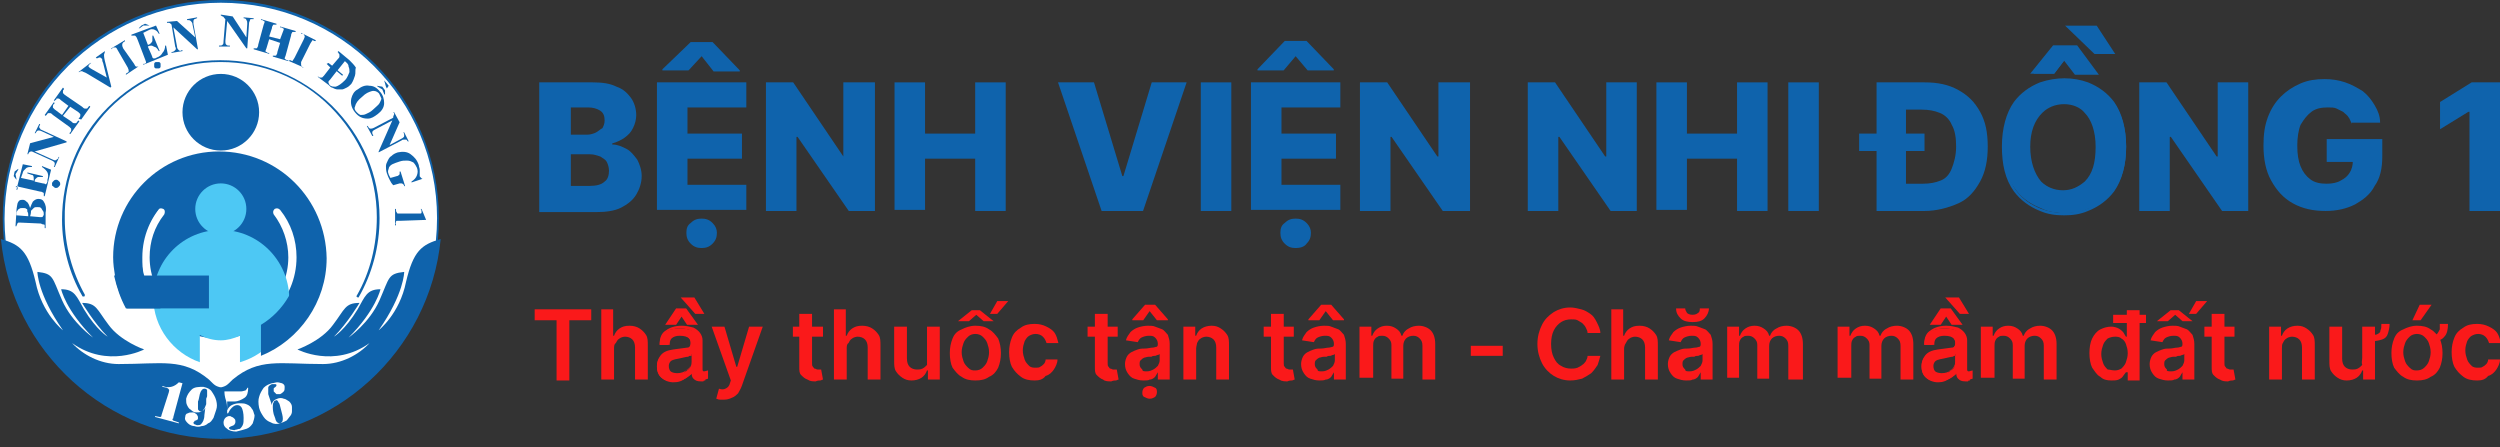 <svg width="274" height="49" viewBox="0 0 274 49" fill="none" xmlns="http://www.w3.org/2000/svg">
<rect x="0" y="0" width="274" height="49" fill="#333333" stroke="none"/>
<g clip-path="url(#clip0)">
<path d="M24.2 47.7C37.345 47.7 48 37.044 48 23.9C48 10.756 37.345 0.1 24.2 0.1C11.056 0.1 0.4 10.756 0.4 23.9C0.4 37.044 11.056 47.7 24.2 47.7Z" fill="white"/>
<path d="M22.9 41.6C20 39.2 17.8 39.9 13 39.9C11 39.9 9.1 38.9 7.9 37.6C11.8 40.4 15.8 38.3 15.8 38.3C15.8 38.3 13.2 37.4 11.9 35.6C10.6 33.9 10.6 33.2 9 33.2C9 33.2 10.3 35.4 11.8 36.9C11.8 36.9 10.6 36.2 9.2 33.9C8.4 32.5 8.2 31.7 6.7 31.7C6.7 31.7 7.2 34 10.2 37C10.2 37 7.9 35.4 6.8 32.9C5.7 30.4 5.9 30 4.1 29.8C4.1 29.8 4.1 32.2 6.9 36.2C6.9 36.2 4.6 34.4 3.9 30.9C3.1 27.5 2.2 26.8 0.1 26.2C1.3 38.5 11.7 48.1 24.3 48.1V42.5C23.6 42.3 23.6 42.3 22.9 41.6Z" fill="#0F63AC"/>
<path d="M25.5 41.6C28.4 39.2 30.6 39.9 35.4 39.9C37.4 39.9 39.3 38.9 40.5 37.6C36.6 40.4 32.6 38.3 32.6 38.3C32.6 38.3 35.2 37.4 36.5 35.6C37.8 33.9 37.8 33.2 39.4 33.2C39.4 33.2 38.1 35.4 36.6 36.9C36.6 36.9 37.8 36.2 39.2 33.9C40 32.5 40.2 31.7 41.7 31.7C41.7 31.7 41.2 34 38.2 37C38.2 37 40.5 35.4 41.6 32.9C42.7 30.4 42.5 30 44.3 29.8C44.3 29.8 44.3 32.2 41.5 36.2C41.5 36.2 43.8 34.4 44.5 30.9C45.3 27.5 46.2 26.8 48.3 26.2C47.1 38.5 36.7 48.1 24.1 48.1V42.5C24.8 42.3 24.8 42.3 25.5 41.6Z" fill="#0F63AC"/>
<path d="M24.199 47.9C10.999 47.9 0.299 37.1 0.299 23.9C0.299 10.7 10.999 0 24.199 0C37.399 0 48.099 10.7 48.099 23.9C48.199 37.1 37.399 47.9 24.199 47.9ZM24.199 0.3C11.199 0.3 0.499 10.9 0.499 24C0.499 37 11.099 47.7 24.199 47.7C37.299 47.7 47.899 37 47.899 23.9C47.899 10.9 37.299 0.3 24.199 0.3Z" fill="#0F63AC"/>
<path d="M39.199 32.6C39.099 32.5 38.999 32.5 39.099 32.4C40.599 29.8 41.299 26.8 41.299 23.8C41.299 19.2 39.399 14.9 36.199 11.7C32.999 8.5 28.699 6.8 24.199 6.8H24.099C19.499 6.8 15.199 8.7 11.999 11.9C8.799 15.2 6.999 19.5 7.099 24C7.099 26.9 7.899 29.8 9.299 32.3C9.299 32.4 9.299 32.5 9.199 32.5C9.099 32.5 8.999 32.5 8.999 32.4C7.599 30 6.799 27 6.799 24.1C6.799 19.5 8.499 15.1 11.799 11.8C15.099 8.5 19.399 6.6 24.099 6.6H24.199C28.799 6.6 33.099 8.4 36.399 11.6C39.699 14.9 41.599 19.2 41.599 23.9C41.599 27 40.799 30 39.299 32.6C39.299 32.6 39.299 32.6 39.199 32.6Z" fill="#0F63AC"/>
<path d="M18.5 43C18.5 42.9 18.6 42.7 18.5 42.7C18.5 42.6 18.4 42.6 18.3 42.5L17.8 42.4V42.3L18.1 42.4C18.6 42.5 19.1 42.4 19.6 41.9L20 42L19 45.7C19 45.8 19 45.9 18.9 45.9V46L19 46.1L19.6 46.3V46.4L17 45.7V45.6L17.5 45.7C17.6 45.7 17.7 45.7 17.7 45.5L18.5 43Z" fill="white"/>
<path d="M22.5 44.7C22.4 44.9 22.3 45 22.1 45.1C21.9 45.2 21.7 45.2 21.5 45.2C21.3 45.2 21.1 45.1 20.9 44.9C20.7 44.8 20.6 44.6 20.5 44.4C20.4 44.2 20.4 44 20.4 43.7C20.5 43.3 20.7 43 21 42.7C21.3 42.4 21.8 42.4 22.3 42.4C22.7 42.5 23 42.6 23.2 42.9C23.4 43.2 23.6 43.5 23.7 43.9C23.8 44.3 23.8 44.6 23.7 44.9C23.6 45.2 23.5 45.5 23.4 45.8C23.2 46.1 23.1 46.3 22.8 46.4C22.6 46.6 22.3 46.7 22.1 46.7C21.8 46.8 21.6 46.8 21.3 46.7C21.1 46.7 20.8 46.6 20.6 46.4C20.4 46.2 20.2 46 20.3 45.7C20.3 45.5 20.4 45.3 20.6 45.3C20.7 45.2 20.9 45.2 21.1 45.2C21.2 45.2 21.3 45.2 21.4 45.3C21.5 45.4 21.6 45.4 21.6 45.5C21.7 45.6 21.7 45.7 21.7 45.8C21.7 45.9 21.7 46 21.6 46C21.6 46 21.5 46.1 21.4 46.1C21.3 46.1 21.3 46.2 21.3 46.2L21.2 46.3C21.2 46.4 21.2 46.4 21.3 46.5C21.4 46.5 21.5 46.6 21.6 46.6C21.8 46.6 22 46.6 22.1 46.4C22.2 46.3 22.4 46 22.4 45.5L22.5 44.7ZM22.7 43.4C22.7 43.1 22.7 42.9 22.7 42.8C22.7 42.7 22.6 42.6 22.4 42.6C22.2 42.6 22 42.8 21.9 43.2C21.8 43.6 21.8 43.8 21.7 44C21.7 44 21.7 44.1 21.7 44.2C21.7 44.3 21.7 44.4 21.7 44.5C21.7 44.6 21.7 44.7 21.7 44.8C21.7 44.9 21.7 44.9 21.8 45C21.8 45 21.9 45.1 22 45.1C22.1 45.1 22.2 45.1 22.3 44.9C22.4 44.8 22.5 44.6 22.6 44.3V44.2V44.1V44V43.9C22.6 43.9 22.6 43.8 22.6 43.7C22.7 43.5 22.7 43.4 22.7 43.4Z" fill="white"/>
<path d="M24.6 42.9C24.6 42.9 24.7 42.9 24.9 42.9C25.1 42.9 25.3 42.9 25.5 42.9C25.7 42.9 26 42.9 26.2 42.9C26.3 42.9 26.3 42.9 26.4 42.9C26.6 42.9 26.8 42.8 26.9 42.8C27 42.7 27.1 42.6 27.1 42.5H27.2C27.2 43 27.1 43.4 26.8 43.6C26.5 43.8 26.1 44 25.7 44C25.4 44 25.2 44 24.9 44C24.9 44.1 24.9 44.3 24.9 44.5C24.9 44.7 24.9 44.9 24.9 45C25 44.7 25.2 44.5 25.4 44.4C25.6 44.3 25.9 44.2 26.2 44.2C26.5 44.2 26.8 44.2 27 44.3C27.3 44.4 27.5 44.6 27.6 44.8C27.8 45 27.8 45.3 27.9 45.5C27.9 45.8 27.8 46.1 27.7 46.4C27.5 46.7 27.3 46.9 27 47C26.7 47.1 26.3 47.2 25.9 47.3C25.5 47.3 25.1 47.2 24.9 47C24.6 46.8 24.5 46.6 24.5 46.3C24.5 46.1 24.6 45.9 24.7 45.8C24.8 45.7 25 45.6 25.1 45.6C25.2 45.6 25.3 45.6 25.4 45.7C25.5 45.7 25.6 45.8 25.7 45.9C25.8 46 25.8 46.1 25.8 46.2C25.8 46.3 25.8 46.4 25.7 46.5C25.7 46.6 25.6 46.6 25.4 46.7C25.4 46.7 25.3 46.7 25.2 46.8C25.1 46.8 25.1 46.9 25.1 46.9C25.1 47 25.2 47.1 25.4 47.1C25.5 47.1 25.7 47.2 25.8 47.1C26 47.1 26.1 47 26.3 47C26.4 46.9 26.5 46.8 26.6 46.6C26.7 46.4 26.7 46.1 26.7 45.8C26.7 45.3 26.6 44.9 26.5 44.7C26.4 44.5 26.2 44.4 26 44.4C25.8 44.4 25.6 44.5 25.4 44.7C25.2 44.9 25.1 45.1 25 45.3H24.9C24.9 44.8 24.9 44.4 24.8 44C24.6 43.4 24.6 43.1 24.6 42.9Z" fill="white"/>
<path d="M29.799 44.4C29.799 44 30.099 43.8 30.399 43.7C30.599 43.6 30.899 43.6 31.099 43.7C31.299 43.7 31.499 43.9 31.699 44C31.899 44.2 31.999 44.4 31.999 44.6C31.999 44.8 31.999 44.9 31.999 45.1C31.999 45.3 31.899 45.5 31.799 45.6C31.699 45.7 31.599 45.9 31.399 46.1C31.199 46.2 30.999 46.3 30.699 46.4C30.399 46.5 29.999 46.5 29.699 46.3C29.399 46.2 29.099 46 28.899 45.7C28.699 45.4 28.499 45.1 28.399 44.7C28.299 44.2 28.299 43.8 28.399 43.5C28.499 43.1 28.699 42.8 28.899 42.5C29.199 42.2 29.499 42.1 29.799 42C29.999 42 30.199 41.9 30.399 41.9C30.599 41.9 30.799 42 30.899 42C31.099 42.1 31.199 42.2 31.199 42.4C31.199 42.6 31.199 42.8 31.099 42.9C30.999 43 30.899 43.1 30.699 43.2C30.499 43.2 30.399 43.2 30.299 43.2C30.199 43.1 30.099 43 29.999 42.9C29.999 42.8 29.999 42.7 29.999 42.6C29.999 42.5 30.099 42.5 30.199 42.4C30.299 42.3 30.299 42.3 30.299 42.2C30.299 42.1 30.199 42.1 30.099 42.1C29.999 42.1 29.899 42.1 29.799 42.1C29.599 42.2 29.399 42.3 29.399 42.5C29.399 42.7 29.399 43 29.399 43.2L29.799 44.4ZM30.599 44.2C30.499 44.1 30.499 44 30.399 43.9C30.399 43.9 30.299 43.8 30.199 43.9C30.099 43.9 29.999 44 29.999 44.1C29.899 44.2 29.899 44.4 29.899 44.6C29.899 44.7 29.899 45 29.999 45.4C30.099 45.7 30.199 45.9 30.199 46C30.299 46.3 30.499 46.4 30.699 46.4C30.899 46.3 30.999 46.2 30.999 45.9C30.999 45.6 30.899 45.3 30.799 44.9C30.699 44.6 30.699 44.4 30.599 44.2Z" fill="white"/>
<path d="M3.299 22.8C3.399 22.5 3.499 22.3 3.599 22.1C3.799 21.9 3.999 21.8 4.199 21.8C4.499 21.8 4.699 21.9 4.799 22.1C4.999 22.4 5.099 22.8 4.999 23.3V25H4.899C4.899 24.8 4.899 24.7 4.899 24.7C4.899 24.6 4.799 24.6 4.799 24.6C4.799 24.6 4.599 24.6 4.499 24.5L2.299 24.4C2.099 24.4 1.999 24.4 1.999 24.4L1.899 24.5C1.899 24.6 1.799 24.7 1.799 24.8H1.699L1.799 23.2C1.799 22.8 1.899 22.5 1.899 22.4C1.899 22.3 1.999 22.1 2.099 22C2.199 21.9 2.399 21.9 2.499 21.9C2.699 21.9 2.799 22 2.899 22.1C3.099 22.2 3.199 22.5 3.299 22.8ZM3.099 23.7C3.099 23.5 3.099 23.3 2.999 23.2C2.999 23 2.999 22.9 2.899 22.9C2.799 22.8 2.699 22.8 2.499 22.8C2.299 22.8 2.199 22.8 2.099 22.9C1.999 22.9 1.999 23 1.899 23.1C1.799 23.2 1.799 23.4 1.799 23.6L3.099 23.7ZM3.299 23.7L4.399 23.8H4.499C4.599 23.8 4.699 23.8 4.699 23.7C4.699 23.7 4.799 23.6 4.799 23.5C4.799 23.4 4.799 23.2 4.699 23.1C4.599 23 4.599 22.9 4.499 22.8C4.399 22.7 4.299 22.7 4.099 22.7C3.899 22.7 3.799 22.7 3.699 22.8C3.599 22.9 3.499 23 3.399 23.1C3.399 23.2 3.399 23.4 3.299 23.7Z" fill="#0F63AC"/>
<path d="M1.5 19.3L1.6 18.8L2 18.5V18.6L1.7 19.1L1.8 19.6V19.7L1.5 19.3ZM2.3 19.5L3.7 19.8V19.7C3.7 19.5 3.7 19.3 3.6 19.2C3.5 19.2 3.3 19.1 3 19V18.9L4.7 19.3V19.4C4.5 19.4 4.3 19.4 4.2 19.4C4.1 19.4 4 19.5 3.9 19.6C3.8 19.7 3.8 19.8 3.8 19.9L4.7 20.1C4.9 20.1 5 20.2 5 20.2C5 20.2 5.1 20.2 5.1 20.1C5.1 20.1 5.2 20 5.2 19.9V19.7C5.3 19.4 5.3 19.1 5.2 18.9C5.1 18.7 4.9 18.5 4.6 18.3V18.2L5.6 18.6L4.9 21.5H4.8V21.4C4.8 21.3 4.8 21.2 4.8 21.2C4.8 21.2 4.8 21.1 4.7 21.1C4.7 21.1 4.6 21 4.4 21L2.2 20.5C2 20.5 2 20.4 1.9 20.4C1.8 20.4 1.8 20.4 1.7 20.5C2 20.5 2 20.6 1.9 20.7V20.8H1.8L2.5 18L3.5 18.2V18.3C3.2 18.3 3.1 18.3 2.9 18.4C2.8 18.5 2.7 18.6 2.6 18.7C2.5 18.8 2.5 19 2.4 19.2L2.3 19.5ZM5.7 20.1C5.7 20 5.8 19.9 5.9 19.8C6 19.7 6.1 19.7 6.2 19.7C6.3 19.7 6.4 19.8 6.5 19.9C6.6 20 6.6 20.1 6.6 20.2C6.6 20.3 6.5 20.4 6.4 20.5C6.3 20.6 6.2 20.6 6.1 20.6C6 20.6 5.9 20.5 5.8 20.4C5.7 20.4 5.7 20.3 5.7 20.1Z" fill="#0F63AC"/>
<path d="M3.3 15.7L5.9 15L4.6 14.4C4.4 14.3 4.3 14.3 4.2 14.3C4.1 14.3 4 14.4 3.9 14.6H3.8L4.3 13.6H4.4C4.4 13.7 4.3 13.8 4.3 13.9C4.3 14 4.3 14 4.4 14.1C4.4 14.2 4.5 14.2 4.7 14.3L7.3 15.5V15.6L3.8 16.6L5.8 17.5C6 17.6 6.1 17.6 6.2 17.5C6.3 17.4 6.4 17.4 6.4 17.3V17.2H6.5L6 18.3H5.9C6 18.1 6 18 6 17.9C6 17.8 5.9 17.7 5.7 17.6L3.5 16.6H3.4C3.3 16.6 3.2 16.7 3.2 16.7C3.2 16.7 3.1 16.8 3.1 16.9H3L3.3 15.7Z" fill="#0F63AC"/>
<path d="M6.9 12.7L7.8 13.3C7.9 13.4 8 13.5 8.1 13.5C8.1 13.5 8.2 13.5 8.3 13.5C8.4 13.5 8.4 13.4 8.5 13.3L8.6 13.2L8.7 13.3L7.7 14.7L7.6 14.6L7.7 14.5C7.8 14.4 7.8 14.3 7.8 14.3C7.8 14.3 7.8 14.2 7.8 14.1C7.8 14.1 7.7 14 7.6 13.9L5.8 12.6C5.7 12.5 5.6 12.4 5.5 12.4C5.5 12.4 5.4 12.4 5.3 12.4C5.2 12.4 5.2 12.5 5.1 12.6L5 12.7L4.9 12.6L5.9 11.2L6 11.3L5.9 11.4C5.8 11.5 5.8 11.6 5.8 11.6C5.8 11.6 5.8 11.7 5.8 11.8C5.8 11.8 5.9 11.9 6 12L6.8 12.6L7.5 11.6L6.7 11C6.6 10.9 6.5 10.8 6.4 10.8C6.4 10.8 6.3 10.8 6.2 10.8C6.2 10.9 6.1 11 6 11V11.1L5.9 11L6.9 9.6L7 9.7V9.8C6.9 9.9 6.9 9.9 6.9 10C6.9 10 6.9 10.1 6.9 10.2C6.9 10.2 7 10.3 7.1 10.4L9 11.7C9.1 11.8 9.2 11.9 9.3 11.9C9.3 11.9 9.4 11.9 9.5 11.9C9.6 11.9 9.6 11.8 9.7 11.7L9.8 11.6L9.9 11.7L8.9 13.1L8.6 13L8.7 12.9C8.8 12.8 8.8 12.7 8.8 12.7C8.8 12.7 8.8 12.6 8.8 12.5C8.8 12.5 8.7 12.4 8.6 12.3L7.7 11.7L6.9 12.7Z" fill="#0F63AC"/>
<path d="M11.5 5.6C11.5 5.8 11.4 5.9 11.4 6C11.4 6.1 11.4 6.3 11.5 6.7L12.2 9.5L12.1 9.6L9.6 8.1C9.3 7.9 9.1 7.9 9 7.8C8.9 7.8 8.8 7.8 8.7 7.9H8.6L9.9 6.9H10C9.8 7 9.8 7.1 9.7 7.2V7.3C9.7 7.3 9.7 7.3 9.8 7.4C9.8 7.4 9.9 7.5 10.1 7.6L11.7 8.5L11.3 6.9C11.2 6.7 11.2 6.6 11.2 6.5C11.2 6.4 11.1 6.4 11.1 6.4L11 6.3H10.9C10.8 6.3 10.7 6.4 10.6 6.4L10.5 6.3L11.5 5.6Z" fill="#0F63AC"/>
<path d="M15.299 7.2L13.799 8.2V8.1L13.899 8C13.999 8 13.999 7.9 14.099 7.9C14.099 7.9 14.099 7.8 14.099 7.7C14.099 7.7 14.099 7.6 13.999 7.4L12.899 5.5C12.799 5.3 12.799 5.3 12.699 5.2C12.699 5.2 12.599 5.2 12.499 5.2C12.399 5.2 12.399 5.2 12.299 5.3L12.199 5.4V5.3L13.699 4.4V4.5L13.599 4.6C13.499 4.6 13.499 4.7 13.399 4.8C13.399 4.8 13.399 4.9 13.399 5C13.399 5 13.399 5.1 13.499 5.3L14.699 7C14.799 7.2 14.799 7.2 14.899 7.3C14.899 7.3 14.999 7.3 15.099 7.3C15.099 7.3 15.199 7.3 15.299 7.2Z" fill="#0F63AC"/>
<path d="M15.7 3.6L16.2 4.9H16.3C16.5 4.8 16.6 4.7 16.7 4.5C16.7 4.3 16.7 4.1 16.7 3.9H16.8L17.5 5.6H17.4C17.3 5.4 17.2 5.3 17.1 5.2C16.8 5.1 16.7 5 16.6 5C16.5 5 16.4 5 16.2 5.1L16.6 6C16.7 6.2 16.7 6.3 16.7 6.3L16.8 6.4C16.9 6.4 16.9 6.4 17 6.4L17.2 6.3C17.5 6.2 17.7 6 17.8 5.8C18 5.6 18.1 5.3 18.1 5H18.2L18.4 6L15.7 7.1V7H15.8C15.9 7 16 6.9 16 6.9V6.8C16 6.8 16 6.7 15.9 6.5L15.1 4.4C15 4.2 15 4.1 14.9 4L14.8 3.9C14.7 3.9 14.6 3.9 14.5 3.9H14.4V3.8L17.1 2.8L17.5 3.7H17.4C17.3 3.5 17.1 3.3 17 3.3C16.9 3.2 16.7 3.2 16.6 3.2C16.5 3.2 16.3 3.3 16.1 3.4L15.7 3.6ZM15.5 2.8L15.9 2.6L16.4 2.8H16.3H15.7L15.3 3.1H15.2L15.5 2.8ZM17.1 6.8C17.2 6.8 17.3 6.8 17.4 6.8C17.5 6.8 17.6 6.9 17.6 7C17.6 7.1 17.6 7.2 17.6 7.3C17.6 7.4 17.5 7.5 17.4 7.5C17.3 7.5 17.2 7.5 17.1 7.5C17 7.5 16.9 7.4 16.9 7.3C16.9 7.2 16.9 7.1 16.9 7C16.9 6.9 17 6.8 17.1 6.8Z" fill="#0F63AC"/>
<path d="M19.401 2.3L21.401 4.1L21.101 2.7C21.101 2.5 21.001 2.4 20.901 2.3C20.801 2.2 20.701 2.2 20.501 2.2V2.1L21.601 1.9V2C21.501 2 21.401 2.1 21.301 2.1C21.301 2.1 21.201 2.2 21.201 2.3C21.201 2.4 21.201 2.5 21.201 2.6L21.701 5.4H21.601L19.001 3L19.401 5.1C19.401 5.3 19.501 5.4 19.601 5.5C19.701 5.6 19.801 5.6 19.901 5.5H20.001V5.6L18.801 5.8V5.7C19.001 5.7 19.101 5.6 19.201 5.5C19.301 5.4 19.301 5.3 19.201 5.1L18.801 2.7L18.701 2.6C18.601 2.5 18.501 2.5 18.501 2.5C18.401 2.5 18.401 2.5 18.301 2.5V2.4L19.401 2.3Z" fill="#0F63AC"/>
<path d="M25.5 1.8L27 4.1L27.1 2.6C27.1 2.4 27.1 2.3 27 2.2C27 2.1 26.9 2 26.7 2V1.9L27.8 2V2.1C27.7 2.1 27.6 2.1 27.5 2.1C27.4 2.1 27.4 2.2 27.4 2.2C27.4 2.3 27.3 2.4 27.3 2.5L27.1 5.3H27L24.9 2.3L24.7 4.5C24.7 4.7 24.7 4.8 24.8 4.9C24.9 5 25 5 25.1 5H25.2V5.1H24V5C24.2 5 24.3 5 24.4 4.9C24.5 4.8 24.5 4.7 24.5 4.5L24.7 2.1L24.6 2C24.5 1.9 24.5 1.8 24.4 1.8C24.3 1.8 24.3 1.7 24.2 1.7V1.6L25.5 1.8Z" fill="#0F63AC"/>
<path d="M29.501 4.3L29.201 5.3C29.101 5.5 29.101 5.6 29.101 5.6C29.101 5.6 29.101 5.7 29.201 5.7C29.201 5.7 29.301 5.8 29.401 5.8H29.501V5.9L27.801 5.4V5.3H27.901C28.001 5.3 28.101 5.3 28.101 5.3C28.101 5.3 28.201 5.3 28.201 5.2C28.201 5.2 28.301 5.1 28.301 4.9L28.901 2.7C29.001 2.5 29.001 2.4 29.001 2.4C29.001 2.4 29.001 2.3 28.901 2.3C28.901 2.3 28.801 2.2 28.701 2.2H28.601V2.1L30.301 2.6V2.7H30.201C30.101 2.7 30.001 2.7 30.001 2.7C30.001 2.7 29.901 2.7 29.901 2.8C29.901 2.8 29.801 2.9 29.801 3.1L29.501 4L30.701 4.3L31.001 3.5C31.101 3.3 31.101 3.2 31.101 3.2C31.101 3.2 31.101 3.1 31.001 3.1C31.001 3.1 30.901 3 30.801 3H30.701V2.9L32.401 3.4V3.5H32.301C32.201 3.5 32.101 3.5 32.101 3.5C32.101 3.5 32.001 3.5 32.001 3.6C32.001 3.6 31.901 3.7 31.901 3.9L31.301 6.1C31.201 6.3 31.201 6.4 31.201 6.4C31.201 6.4 31.201 6.5 31.301 6.5C31.301 6.5 31.401 6.6 31.501 6.6H31.601V6.7L29.901 6.2V6.1H30.001C30.101 6.1 30.201 6.1 30.201 6.1C30.201 6.1 30.301 6.1 30.301 6C30.301 6 30.401 5.9 30.401 5.7L30.701 4.7L29.501 4.3Z" fill="#0F63AC"/>
<path d="M33.299 7.4L31.699 6.7V6.6H31.799C31.899 6.6 31.999 6.7 31.999 6.7C31.999 6.7 32.099 6.7 32.099 6.6C32.099 6.6 32.199 6.5 32.299 6.3L33.299 4.3C33.399 4.1 33.399 4 33.399 4C33.399 4 33.399 3.9 33.299 3.8C33.299 3.7 33.199 3.7 33.099 3.7H32.999V3.6L34.599 4.4V4.5H34.499C34.399 4.5 34.299 4.4 34.299 4.4C34.299 4.4 34.199 4.4 34.199 4.5C34.199 4.5 34.099 4.6 33.999 4.8L32.999 6.8C32.999 6.9 32.999 7.1 32.999 7.1C32.999 7.1 32.999 7.2 33.099 7.3C33.099 7.4 33.199 7.4 33.299 7.4V7.4Z" fill="#0F63AC"/>
<path d="M34.801 8.4H34.901C35.001 8.5 35.001 8.5 35.101 8.5C35.201 8.5 35.201 8.5 35.301 8.5C35.301 8.5 35.401 8.4 35.501 8.3L36.201 7.4L35.801 7L36.001 6.9L36.401 7.2L37.001 6.5C37.101 6.4 37.201 6.3 37.201 6.2C37.201 6.2 37.201 6.1 37.201 6C37.201 5.9 37.101 5.9 37.101 5.8L37.001 5.7L37.101 5.6L38.301 6.6C38.601 6.9 38.801 7.1 39.001 7.4C38.901 7.7 39.001 8 38.901 8.3C38.801 8.6 38.701 8.9 38.501 9.2C38.301 9.4 38.201 9.5 38.001 9.6C37.801 9.7 37.601 9.8 37.501 9.8C37.301 9.8 37.101 9.8 37.001 9.8C36.801 9.8 36.601 9.7 36.401 9.6C36.301 9.6 36.201 9.5 36.001 9.3L34.801 8.4ZM37.801 6.7L37.001 7.7L37.601 8.2L37.501 8.3L36.901 7.8L36.201 8.7C36.001 8.9 36.001 8.9 36.001 9V9.1C36.001 9.1 36.101 9.2 36.101 9.3C36.301 9.5 36.501 9.5 36.801 9.5C37.101 9.4 37.401 9.2 37.801 8.8C38.101 8.5 38.201 8.1 38.301 7.9C38.301 7.7 38.301 7.5 38.201 7.3C38.201 7 38.001 6.9 37.801 6.7Z" fill="#0F63AC"/>
<path d="M41.601 10C42.001 10.4 42.101 10.9 42.101 11.3C42.101 11.8 41.801 12.2 41.401 12.5C41.001 12.8 40.701 13 40.301 13C39.701 13 39.301 12.8 38.901 12.3C38.501 11.8 38.401 11.3 38.501 10.8C38.601 10.4 38.801 10 39.201 9.8C39.601 9.5 40.001 9.3 40.501 9.4C40.901 9.4 41.301 9.6 41.601 10ZM41.501 10.2C41.301 10 41.001 9.9 40.701 10C40.401 10.1 40.101 10.2 39.701 10.6C39.201 11 39.001 11.3 38.901 11.7C38.801 11.9 38.901 12.1 39.101 12.3C39.201 12.4 39.301 12.5 39.501 12.6C39.701 12.6 39.901 12.6 40.101 12.5C40.301 12.4 40.601 12.3 40.901 12C41.201 11.7 41.501 11.5 41.601 11.3C41.701 11.1 41.801 10.9 41.801 10.8C41.601 10.4 41.601 10.3 41.501 10.2ZM41.901 9.5L42.201 9.9V10.4L42.101 10.3L41.901 9.8L41.401 9.5L41.301 9.4L41.901 9.5ZM42.101 8.8L42.601 9.4L42.401 9.7L42.301 9.5L42.101 8.8Z" fill="#0F63AC"/>
<path d="M43.799 13.4L42.699 15.9L43.999 15.2C44.199 15.1 44.299 15 44.299 14.9C44.299 14.8 44.299 14.6 44.199 14.5H44.299L44.799 15.5H44.699C44.599 15.4 44.599 15.3 44.499 15.3C44.499 15.3 44.399 15.3 44.299 15.3C44.199 15.3 44.099 15.3 43.999 15.4L41.499 16.7V16.6L42.999 13.2L41.099 14.2C40.899 14.3 40.799 14.4 40.799 14.5C40.799 14.6 40.799 14.7 40.899 14.8V14.9H40.799L40.199 13.8H40.299C40.399 14 40.499 14.1 40.599 14.1C40.699 14.1 40.799 14.1 40.999 14L43.099 12.9V12.8C43.099 12.7 43.199 12.6 43.199 12.5C43.199 12.4 43.199 12.4 43.099 12.3H43.199L43.799 13.4Z" fill="#0F63AC"/>
<path d="M46.301 19.6L45.101 20V19.9C45.401 19.7 45.601 19.5 45.701 19.2C45.801 18.9 45.801 18.7 45.701 18.4C45.601 18.2 45.501 18 45.301 17.8C45.101 17.7 44.901 17.6 44.601 17.6C44.301 17.6 44.101 17.6 43.801 17.7C43.501 17.8 43.201 17.9 43.001 18C42.801 18.1 42.601 18.3 42.601 18.5C42.501 18.7 42.501 18.9 42.601 19.1C42.601 19.2 42.701 19.3 42.701 19.3C42.701 19.4 42.801 19.5 42.801 19.5L43.501 19.3C43.601 19.3 43.701 19.2 43.701 19.2L43.801 19.1C43.801 19 43.801 19 43.801 18.9V18.8H43.901L44.401 20.4H44.301C44.301 20.3 44.201 20.2 44.201 20.2C44.201 20.2 44.101 20.1 44.001 20.1C44.001 20.1 43.901 20.1 43.801 20.1L43.101 20.3C42.901 20.1 42.801 19.9 42.701 19.7C42.601 19.5 42.501 19.3 42.401 19C42.301 18.7 42.301 18.4 42.301 18.2C42.301 18 42.401 17.8 42.501 17.6C42.601 17.4 42.701 17.2 42.901 17.1C43.101 16.9 43.301 16.8 43.601 16.7C44.101 16.6 44.601 16.6 45.001 16.9C45.401 17.2 45.701 17.5 45.901 18.1C45.901 18.3 46.001 18.4 46.001 18.6C46.001 18.7 46.001 18.8 46.001 19C46.001 19.2 46.001 19.3 46.001 19.3C46.001 19.3 46.001 19.4 46.101 19.4C46.101 19.5 46.101 19.5 46.301 19.6Z" fill="#0F63AC"/>
<path d="M46.701 24.1L43.901 24.2C43.701 24.2 43.601 24.2 43.501 24.2C43.401 24.2 43.401 24.3 43.401 24.3C43.401 24.4 43.301 24.5 43.401 24.6V24.7H43.301V22.9H43.401V23C43.401 23.1 43.401 23.2 43.501 23.3C43.501 23.4 43.601 23.4 43.601 23.4C43.701 23.4 43.801 23.4 44.001 23.4H45.801C46.001 23.4 46.101 23.4 46.101 23.4C46.101 23.4 46.201 23.4 46.201 23.3V23.2C46.201 23.1 46.201 23 46.101 22.9H46.201L46.701 24.1Z" fill="#0F63AC"/>
<path d="M24 37.1C28.915 37.1 32.9 33.116 32.9 28.2C32.9 23.285 28.915 19.3 24 19.3C19.084 19.3 15.1 23.285 15.1 28.2C15.1 33.116 19.084 37.1 24 37.1Z" fill="#0F63AC"/>
<path d="M24.2 16.5C26.52 16.5 28.4 14.62 28.4 12.3C28.4 9.98 26.52 8.1 24.2 8.1C21.88 8.1 20 9.98 20 12.3C20 14.62 21.88 16.5 24.2 16.5Z" fill="#0F63AC"/>
<path d="M24 36.7C19.3 36.7 15.5 32.9 15.5 28.2C15.5 26.3 16.1 24.5 17.3 23C17.4 22.8 17.7 22.8 17.9 22.9C18.1 23 18.1 23.3 18 23.5C16.9 24.9 16.4 26.5 16.4 28.2C16.4 32.4 19.8 35.8 24 35.8C28.2 35.8 31.6 32.4 31.6 28.2C31.6 26.5 31 24.8 30 23.5C29.9 23.3 29.9 23.1 30.1 22.9C30.3 22.8 30.5 22.8 30.7 23C31.9 24.5 32.5 26.3 32.5 28.2C32.5 32.9 28.7 36.7 24 36.7Z" fill="white"/>
<path d="M24.2 25.7C25.747 25.7 27 24.447 27 22.9C27 21.354 25.747 20.1 24.2 20.1C22.654 20.1 21.4 21.354 21.4 22.9C21.4 24.447 22.654 25.7 24.2 25.7Z" fill="#4DC8F4"/>
<path d="M24.201 25.2C20.101 25.2 16.801 28.5 16.801 32.6C16.801 35.9 19.001 38.7 21.901 39.7V36.7C22.601 37.1 23.401 37.3 24.201 37.3C24.901 37.3 25.601 37.1 26.301 36.8V39.7C29.401 38.8 31.701 36 31.701 32.6C31.601 28.5 28.301 25.2 24.201 25.2Z" fill="#4DC8F4"/>
<path d="M24 16.6C17.6 16.6 12.4 21.8 12.4 28.2C12.4 28.9 12.5 29.6 12.6 30.2C12.8 31.5 13.3 32.7 13.9 33.8H17.6C16.7 32.8 16.1 31.6 15.8 30.2C15.6 29.6 15.6 28.9 15.6 28.2C15.6 23.5 19.4 19.6 24.2 19.6C28.9 19.6 32.8 23.4 32.8 28.2C32.8 31.3 31.1 34.1 28.6 35.6V39C32.8 37.3 35.8 33.1 35.8 28.3C35.7 21.8 30.5 16.6 24 16.6Z" fill="#0F63AC"/>
<path d="M22.9 30.2V33.8H13.8C13.2 32.7 12.8 31.5 12.5 30.2H22.9V30.2Z" fill="#0F63AC"/>
<path d="M59.1 23.123V9.027H64.953C66.028 9.027 66.864 9.147 67.581 9.505C68.298 9.744 68.775 10.222 69.134 10.7C69.492 11.178 69.731 11.894 69.731 12.611C69.731 13.089 69.612 13.567 69.373 14.044C69.134 14.522 68.895 14.761 68.417 15.12C68.059 15.358 67.581 15.597 67.103 15.717V15.836C67.7 15.836 68.178 16.075 68.656 16.314C69.134 16.553 69.492 17.031 69.851 17.509C70.09 17.986 70.328 18.584 70.328 19.3C70.328 20.017 70.09 20.734 69.731 21.331C69.373 21.928 68.775 22.406 68.059 22.765C67.342 23.123 66.386 23.242 65.431 23.242H59.1V23.123ZM62.444 14.761H64.356C64.714 14.761 65.072 14.642 65.311 14.522C65.55 14.403 65.789 14.164 66.028 14.044C66.147 13.806 66.267 13.567 66.267 13.208C66.267 12.73 66.147 12.372 65.789 12.133C65.431 11.894 64.953 11.775 64.475 11.775H62.564V14.761H62.444ZM62.444 20.376H64.595C65.311 20.376 65.909 20.256 66.267 19.898C66.625 19.659 66.745 19.181 66.745 18.703C66.745 18.345 66.625 17.986 66.506 17.748C66.386 17.509 66.147 17.389 65.789 17.15C65.431 17.031 65.072 16.911 64.714 16.911H62.564V20.376H62.444Z" fill="#0F63AC"/>
<path d="M72.002 23.123V9.027H81.797V11.775H75.347V14.642H81.32V17.389H75.347V20.256H81.797V23.004H72.002V23.123ZM75.466 7.713H72.599V7.594L75.705 4.607H78.094L81.081 7.713V7.833H78.214L76.9 6.16L75.466 7.713ZM76.9 27.184C76.422 27.184 76.063 27.065 75.705 26.707C75.347 26.348 75.227 25.99 75.227 25.512C75.227 25.034 75.347 24.676 75.705 24.437C76.063 24.079 76.422 23.959 76.9 23.959C77.377 23.959 77.736 24.079 78.094 24.437C78.453 24.795 78.572 25.154 78.572 25.512C78.572 25.99 78.453 26.348 78.094 26.707C77.736 27.065 77.377 27.184 76.9 27.184Z" fill="#0F63AC"/>
<path d="M95.893 9.027V23.123H93.026L87.412 15H87.292V23.123H83.947V9.027H86.934L92.429 17.15V9.027H95.893Z" fill="#0F63AC"/>
<path d="M98.041 23.123V9.027H101.386V14.642H106.881V9.027H110.225V23.123H106.881V17.389H101.386V23.004H98.041V23.123Z" fill="#0F63AC"/>
<path d="M119.901 9.027L123.007 19.3H123.126L126.232 9.027H130.055L125.277 23.123H120.737L115.959 9.027H119.901V9.027Z" fill="#0F63AC"/>
<path d="M134.952 9.027V23.123H131.607V9.027H134.952Z" fill="#0F63AC"/>
<path d="M137.105 23.123V9.027H146.901V11.775H140.45V14.642H146.423V17.389H140.45V20.256H146.901V23.003H137.105V23.123ZM140.689 7.713H137.822V7.594L140.809 4.488H143.198L146.184 7.594V7.713H143.317L142.003 6.16L140.689 7.713ZM142.003 27.184C141.525 27.184 141.167 27.065 140.809 26.706C140.45 26.348 140.331 25.99 140.331 25.512C140.331 25.034 140.45 24.676 140.809 24.437C141.167 24.078 141.525 23.959 142.003 23.959C142.481 23.959 142.839 24.078 143.198 24.437C143.556 24.795 143.676 25.154 143.676 25.512C143.676 25.99 143.556 26.348 143.198 26.706C142.959 27.065 142.481 27.184 142.003 27.184Z" fill="#0F63AC"/>
<path d="M161.116 9.027V23.123H158.129L152.515 15H152.396V23.123H149.051V9.027H152.037L157.532 17.15H157.652V9.027H161.116Z" fill="#0F63AC"/>
<path d="M179.391 9.027V23.123H176.524L170.91 15H170.79V23.123H167.445V9.027H170.432L175.927 17.15H176.046V9.027H179.391Z" fill="#0F63AC"/>
<path d="M181.541 23.123V9.027H184.886V14.642H190.381V9.027H193.725V23.123H190.381V17.389H184.886V23.004H181.541V23.123Z" fill="#0F63AC"/>
<path d="M199.341 9.027V23.123H195.996V9.027H199.341Z" fill="#0F63AC"/>
<path d="M203.76 16.553V14.642H210.927V16.553H203.76ZM210.927 23.123H205.671V9.027H210.927C212.361 9.027 213.555 9.266 214.63 9.864C215.705 10.461 216.422 11.178 217.019 12.253C217.617 13.328 217.856 14.522 217.856 16.075C217.856 17.509 217.617 18.823 217.019 19.898C216.422 20.973 215.705 21.809 214.63 22.287C213.555 22.765 212.241 23.123 210.927 23.123ZM209.016 20.137H210.688C211.524 20.137 212.122 20.017 212.719 19.778C213.316 19.539 213.675 19.062 213.913 18.464C214.152 17.867 214.391 17.031 214.391 16.075C214.391 15.12 214.272 14.283 213.913 13.686C213.675 13.089 213.197 12.611 212.599 12.372C212.002 12.133 211.405 12.014 210.569 12.014H208.896V20.137H209.016Z" fill="#0F63AC"/>
<path d="M219.527 16.075C219.527 14.044 220.005 12.492 220.841 11.297C221.558 10.341 222.514 9.625 223.708 9.266C224.544 8.908 225.381 8.788 226.336 8.788C227.173 8.788 228.009 8.908 228.845 9.266C230.039 9.744 230.995 10.341 231.712 11.297C232.548 12.492 233.026 14.164 233.026 16.075C233.026 18.106 232.548 19.659 231.712 20.853C230.995 21.809 230.039 22.526 228.845 22.884C228.009 23.242 227.173 23.362 226.336 23.362C225.5 23.362 224.544 23.242 223.828 22.884C222.633 22.406 221.678 21.809 220.961 20.853C220.005 19.659 219.527 18.106 219.527 16.075ZM222.394 16.075C222.394 17.867 222.872 19.181 223.708 20.017C224.425 20.614 225.261 20.973 226.217 20.973C227.173 20.973 228.009 20.614 228.725 20.017C229.562 19.181 230.039 17.867 230.039 16.075C230.039 14.283 229.562 13.089 228.725 12.253C228.009 11.655 227.292 11.297 226.217 11.297C225.261 11.297 224.425 11.655 223.708 12.253C222.872 13.089 222.394 14.403 222.394 16.075ZM227.531 5.205L229.681 8.072H227.531L226.336 6.519L225.142 8.072H222.872L225.142 5.205H227.531V5.205ZM229.681 5.802L226.814 2.935H229.801L231.592 5.802H229.681V5.802Z" fill="#0F63AC"/>
<path d="M226.217 23.601C225.262 23.601 224.425 23.481 223.589 23.123C222.395 22.645 221.439 21.928 220.722 20.973C219.767 19.659 219.408 17.986 219.408 16.075C219.408 14.044 219.886 12.372 220.722 11.177C221.439 10.222 222.395 9.505 223.589 9.027C225.381 8.43 227.173 8.43 228.845 9.027C230.04 9.505 230.995 10.222 231.712 11.177C232.548 12.372 233.026 14.044 233.026 16.075C233.026 18.106 232.548 19.778 231.712 20.973C230.995 21.928 230.04 22.645 228.845 23.123C228.009 23.481 227.173 23.601 226.217 23.601ZM226.217 8.908C225.381 8.908 224.545 9.027 223.709 9.385C222.514 9.744 221.678 10.461 220.961 11.416C220.125 12.611 219.647 14.164 219.647 16.075C219.647 17.986 220.125 19.659 220.961 20.853C221.678 21.809 222.514 22.406 223.709 22.884C225.262 23.481 227.053 23.481 228.726 22.884C229.92 22.406 230.756 21.809 231.473 20.853C232.309 19.659 232.787 18.106 232.787 16.194C232.787 14.283 232.309 12.611 231.473 11.536C230.756 10.58 229.92 9.983 228.726 9.505C227.89 9.147 227.053 8.908 226.217 8.908ZM226.217 21.212C225.142 21.212 224.306 20.853 223.589 20.137C222.753 19.3 222.275 17.867 222.275 16.075C222.275 14.283 222.753 12.969 223.589 12.133C224.306 11.416 225.142 11.177 226.217 11.177C227.292 11.177 228.128 11.536 228.845 12.133C229.681 12.969 230.159 14.403 230.159 16.075C230.159 17.867 229.681 19.181 228.845 20.137C228.128 20.853 227.292 21.212 226.217 21.212ZM226.217 11.416C225.262 11.416 224.425 11.775 223.828 12.372C222.992 13.208 222.514 14.403 222.514 16.075C222.514 17.747 222.992 19.061 223.709 19.898C224.306 20.495 225.142 20.853 226.098 20.853C227.053 20.853 227.77 20.495 228.487 19.898C229.323 19.061 229.681 17.867 229.681 16.075C229.681 14.403 229.204 13.089 228.487 12.372C228.009 11.775 227.173 11.416 226.217 11.416ZM230.04 8.191H227.412L226.217 6.638L225.142 8.071H222.514L225.023 4.966H227.651L230.04 8.191ZM227.531 7.833H229.323L227.412 5.324H225.142L223.231 7.833H225.023L226.337 6.16L227.531 7.833ZM231.832 5.921H229.562L226.337 2.815H229.801L231.832 5.921ZM229.681 5.563H231.234L229.681 3.054H227.173L229.681 5.563Z" fill="#0F63AC"/>
<path d="M246.406 9.027V23.123H243.54L237.925 15H237.806V23.123H234.461V9.027H237.447L242.942 17.15H243.062V9.027H246.406Z" fill="#0F63AC"/>
<path d="M257.754 13.566C257.635 13.327 257.515 12.969 257.396 12.849C257.276 12.611 257.037 12.491 256.798 12.252C256.559 12.133 256.321 12.013 256.082 11.894C255.843 11.774 255.484 11.774 255.126 11.774C254.409 11.774 253.812 11.894 253.334 12.252C252.856 12.611 252.498 13.088 252.14 13.686C251.901 14.283 251.781 15.119 251.781 15.955C251.781 16.911 251.901 17.628 252.14 18.225C252.379 18.822 252.737 19.3 253.215 19.658C253.693 20.017 254.29 20.136 255.007 20.136C255.604 20.136 256.201 20.017 256.559 19.778C257.037 19.539 257.276 19.3 257.515 18.942C257.754 18.583 257.873 18.105 257.873 17.628L258.471 17.747H255.007V15.239H261.099V17.15C261.099 18.464 260.86 19.539 260.263 20.375C259.785 21.331 258.949 21.928 258.112 22.406C257.157 22.884 256.082 23.123 254.887 23.123C253.573 23.123 252.379 22.884 251.303 22.286C250.228 21.689 249.512 20.853 248.914 19.778C248.317 18.703 248.078 17.389 248.078 15.955C248.078 14.761 248.198 13.805 248.556 12.849C248.914 11.894 249.392 11.177 249.989 10.58C250.587 9.982 251.303 9.505 252.14 9.146C252.976 8.788 253.812 8.668 254.768 8.668C255.604 8.668 256.321 8.788 257.037 9.027C257.754 9.266 258.351 9.624 258.949 9.982C259.546 10.46 259.904 10.938 260.263 11.535C260.621 12.133 260.86 12.73 260.86 13.447H257.754V13.566Z" fill="#0F63AC"/>
<path d="M274 9.027V23.123H270.655V12.253H270.536L267.43 14.164V11.178L270.894 9.027H274Z" fill="#0F63AC"/>
<path d="M58.6 35.1V33.9H64.8V35.1H62.4V41.7H61V35.1H58.6Z" fill="#FA191A"/>
<path d="M67.3 38.2V41.6H65.9V33.9H67.2V36.8H67.3C67.4 36.5 67.6 36.2 67.9 36C68.2 35.8 68.5 35.7 69 35.7C69.4 35.7 69.8 35.8 70.1 36C70.4 36.2 70.6 36.4 70.8 36.7C71 37 71 37.4 71 37.9V41.6H69.6V38.1C69.6 37.7 69.5 37.4 69.3 37.2C69.1 37 68.8 36.9 68.5 36.9C68.3 36.9 68 37 67.9 37.1C67.7 37.2 67.6 37.4 67.5 37.6C67.3 37.7 67.3 38 67.3 38.2Z" fill="#FA191A"/>
<path d="M73.2 37.8H72.3C72.3 37.2 72.5 36.7 72.9 36.4C73.3 36.1 73.8 36 74.6 36C75.1 36 75.5 36.1 75.8 36.2C76.4 36.5 76.7 36.9 76.7 37.5V40.7C76.7 40.9 76.8 41 77 41H77.3V41.7C77.2 41.7 77.1 41.7 77.1 41.8C77 41.8 76.9 41.8 76.8 41.8C76.4 41.8 76.2 41.7 76 41.5C75.9 41.4 75.8 41.2 75.8 40.9C75.6 41.2 75.3 41.4 75.1 41.5C74.7 41.7 74.3 41.8 73.8 41.8C73.3 41.8 72.9 41.7 72.5 41.4C72.2 41.1 72 40.7 72 40.2C72 39.8 72.1 39.5 72.3 39.2C72.6 38.8 73.1 38.5 73.7 38.4L75.2 38.2C75.3 38.2 75.5 38.1 75.5 38.1C75.6 38 75.7 37.8 75.7 37.6C75.7 37 75.3 36.7 74.4 36.7C73.9 36.7 73.6 36.8 73.4 37.1C73.4 37.2 73.3 37.4 73.2 37.8ZM75.8 39.7V38.8C75.7 38.9 75.6 38.9 75.4 39C75.2 39 74.9 39.1 74.4 39.2C73.9 39.3 73.6 39.4 73.4 39.5C73.2 39.6 73.1 39.8 73.1 40.1C73.1 40.4 73.2 40.7 73.3 40.8C73.5 41 73.7 41 74.1 41C74.6 41 75 40.9 75.3 40.6C75.6 40.4 75.8 40.1 75.8 39.7ZM74.7 34.4L74 35.4H73.2L74.2 33.9H75.2L76.2 35.4H75.3L74.7 34.4ZM76.3 34.2L74.9 32.7H76L76.9 34.2H76.3Z" fill="#FA191A"/>
<path d="M73.8 41.9C73.3 41.9 72.8 41.7 72.5 41.4C72.1 41.1 72 40.6 72 40.1C72 39.7 72.1 39.4 72.3 39.1C72.6 38.6 73.1 38.4 73.8 38.3L75.3 38.1C75.4 38.1 75.5 38.1 75.6 38C75.7 37.9 75.7 37.8 75.7 37.6C75.7 37.3 75.6 36.8 74.5 36.8C74.1 36.8 73.8 36.9 73.6 37.1C73.5 37.2 73.4 37.4 73.4 37.7V37.8H72.3V37.7C72.3 37 72.5 36.5 73 36.2C73.4 35.9 74 35.7 74.7 35.7C75.2 35.7 75.6 35.8 76 35.9C76.6 36.2 77 36.7 77 37.3V40.5C77 40.7 77.1 40.7 77.2 40.7L77.6 40.6V41.5L77.3 41.6C77.2 41.6 77.1 41.6 77 41.6C76.6 41.6 76.3 41.5 76.1 41.3C76 41.2 75.9 41.1 75.9 40.9C75.7 41.1 75.5 41.2 75.3 41.3C74.8 41.8 74.3 41.9 73.8 41.9ZM74.5 36.5C75.7 36.5 75.9 37.1 75.9 37.6C75.9 37.9 75.8 38.1 75.7 38.2C75.6 38.3 75.5 38.4 75.3 38.4L73.8 38.6C73.2 38.7 72.7 38.9 72.5 39.3C72.3 39.5 72.3 39.8 72.3 40.2C72.3 40.6 72.4 41 72.7 41.3C73 41.6 73.4 41.7 73.9 41.7C74.3 41.7 74.8 41.6 75.1 41.4C75.3 41.3 75.6 41.1 75.8 40.8L76 40.5V40.8C76 41 76 41.2 76.1 41.3C76.2 41.4 76.5 41.5 76.8 41.5C76.9 41.5 76.9 41.5 77 41.5H77.1V41.1H77C76.7 41.1 76.5 40.9 76.5 40.6V37.4C76.5 36.8 76.2 36.5 75.7 36.2C75.4 36.1 75 36 74.6 36C73.9 36 73.4 36.1 73 36.4C72.6 36.7 72.5 37 72.4 37.6H73C73.1 37.3 73.1 37.1 73.3 36.9C73.6 36.7 74 36.5 74.5 36.5ZM74.1 41.1C73.7 41.1 73.4 41 73.2 40.8C73 40.6 72.9 40.3 72.9 40C72.9 39.7 73 39.5 73.2 39.3C73.4 39.1 73.8 39 74.3 38.9C74.8 38.8 75.1 38.8 75.3 38.7C75.5 38.6 75.6 38.6 75.6 38.6L75.8 38.4V39.6C75.8 40 75.6 40.4 75.2 40.6C75 41 74.6 41.1 74.1 41.1ZM75.6 39C75.5 39 75.5 39.1 75.4 39.1C75.2 39.1 74.9 39.2 74.4 39.3C73.8 39.4 73.6 39.5 73.5 39.6C73.4 39.7 73.3 39.9 73.3 40.1C73.3 40.4 73.4 40.6 73.5 40.7C73.6 40.8 73.9 40.9 74.2 40.9C74.6 40.9 75 40.8 75.3 40.5C75.6 40.3 75.8 40 75.8 39.7V39H75.6ZM76.5 35.6H75.3L74.7 34.7L74.1 35.6H72.9L74.1 33.8H75.2L76.5 35.6ZM75.5 35.3H76L75.2 34.1H74.3L73.5 35.3H74L74.8 34.2L75.5 35.3ZM77.2 34.4H76.2L74.6 32.6H76.1L77.2 34.4ZM76.3 34.1H76.7L76 32.8H75.2L76.3 34.1Z" fill="#FA191A"/>
<path d="M79.4 43.8C79.2 43.8 79 43.8 78.9 43.8C78.7 43.8 78.6 43.7 78.5 43.7L78.8 42.6C79.1 42.7 79.3 42.7 79.5 42.6C79.7 42.5 79.9 42.4 80 42L80.1 41.7L78 35.8H79.4L80.7 40.2H80.8L82.1 35.8H83.6L81.3 42.3C81.2 42.6 81 42.9 80.9 43.1C80.7 43.3 80.5 43.5 80.2 43.6C80 43.7 79.7 43.8 79.4 43.8Z" fill="#FA191A"/>
<path d="M90.2 35.8V36.9H86.9V35.8H90.2ZM87.7 34.4H89V39.8C89 40 89 40.1 89.1 40.2C89.2 40.3 89.2 40.4 89.3 40.4C89.4 40.4 89.5 40.5 89.6 40.5C89.7 40.5 89.8 40.5 89.8 40.5C89.9 40.5 89.9 40.5 90 40.5L90.2 41.6C90.1 41.6 90 41.7 89.9 41.7C89.8 41.7 89.6 41.7 89.4 41.8C89.1 41.8 88.8 41.8 88.5 41.6C88.2 41.5 88 41.3 87.8 41.1C87.6 40.9 87.6 40.6 87.6 40.2V34.4H87.7Z" fill="#FA191A"/>
<path d="M92.8 38.2V41.6H91.4V33.9H92.7V36.8H92.8C92.9 36.5 93.1 36.2 93.4 36C93.7 35.8 94 35.7 94.5 35.7C94.9 35.7 95.3 35.8 95.6 36C95.9 36.2 96.1 36.4 96.3 36.7C96.5 37 96.5 37.4 96.5 37.9V41.6H95.1V38.1C95.1 37.7 95 37.4 94.8 37.2C94.6 37 94.3 36.9 94 36.9C93.8 36.9 93.5 37 93.4 37.1C93.2 37.2 93.1 37.4 93 37.6C92.8 37.7 92.8 38 92.8 38.2Z" fill="#FA191A"/>
<path d="M101.6 39.2V35.8H103V41.6H101.7V40.6H101.6C101.5 40.9 101.3 41.2 101 41.4C100.7 41.6 100.3 41.7 99.9 41.7C99.5 41.7 99.2 41.6 98.9 41.4C98.6 41.2 98.4 41 98.2 40.7C98 40.4 98 40 98 39.5V35.8H99.4V39.3C99.4 39.7 99.5 40 99.7 40.2C99.9 40.4 100.2 40.5 100.5 40.5C100.7 40.5 100.9 40.5 101.1 40.4C101.3 40.3 101.4 40.2 101.6 40C101.6 39.7 101.6 39.5 101.6 39.2Z" fill="#FA191A"/>
<path d="M106.9 41.7C106.3 41.7 105.8 41.6 105.4 41.3C105 41.1 104.7 40.7 104.4 40.3C104.2 39.9 104.1 39.3 104.1 38.7C104.1 38.1 104.2 37.6 104.4 37.1C104.6 36.6 104.9 36.3 105.4 36.1C105.8 35.9 106.3 35.7 106.9 35.7C107.5 35.7 108 35.8 108.4 36.1C108.8 36.3 109.1 36.7 109.4 37.1C109.6 37.6 109.7 38.1 109.7 38.7C109.7 39.3 109.6 39.8 109.4 40.3C109.2 40.7 108.9 41.1 108.4 41.3C108 41.6 107.5 41.7 106.9 41.7ZM105 35.2L106.5 34H107.4L108.9 35.2H107.8L107 34.5L106.2 35.2H105ZM106.9 40.6C107.2 40.6 107.5 40.5 107.7 40.3C107.9 40.1 108.1 39.9 108.2 39.6C108.3 39.3 108.4 39 108.4 38.6C108.4 38.2 108.3 37.9 108.2 37.6C108.1 37.3 107.9 37.1 107.7 36.9C107.5 36.7 107.2 36.6 106.9 36.6C106.6 36.6 106.3 36.7 106.1 36.9C105.9 37.1 105.7 37.3 105.6 37.6C105.5 37.9 105.4 38.2 105.4 38.6C105.4 39 105.5 39.3 105.6 39.6C105.7 39.9 105.9 40.1 106.1 40.3C106.4 40.6 106.6 40.6 106.9 40.6ZM108.5 34.4L109.3 33H110.5L109.3 34.4H108.5Z" fill="#FA191A"/>
<path d="M113.4 41.7C112.8 41.7 112.3 41.6 111.9 41.3C111.5 41 111.2 40.7 110.9 40.2C110.7 39.8 110.6 39.2 110.6 38.6C110.6 38 110.7 37.5 110.9 37C111.1 36.5 111.4 36.2 111.9 35.9C112.3 35.6 112.8 35.5 113.4 35.5C113.9 35.5 114.3 35.6 114.7 35.8C115.1 36 115.4 36.2 115.6 36.5C115.8 36.8 115.9 37.2 116 37.6H114.7C114.6 37.3 114.5 37.1 114.3 36.9C114.1 36.7 113.8 36.6 113.5 36.6C113.2 36.6 113 36.7 112.8 36.8C112.6 36.9 112.4 37.2 112.3 37.4C112.2 37.7 112.1 38 112.1 38.4C112.1 38.8 112.2 39.1 112.3 39.4C112.4 39.7 112.6 39.9 112.8 40.1C113 40.3 113.3 40.3 113.5 40.3C113.7 40.3 113.9 40.3 114 40.2C114.2 40.1 114.3 40 114.4 39.9C114.5 39.8 114.6 39.6 114.6 39.4H115.9C115.9 39.8 115.7 40.2 115.5 40.5C115.3 40.8 115 41.1 114.6 41.2C114.3 41.6 113.9 41.7 113.4 41.7Z" fill="#FA191A"/>
<path d="M122.499 35.8V36.9H119.199V35.8H122.499ZM119.999 34.4H121.399V39.8C121.399 40 121.399 40.1 121.499 40.2C121.599 40.3 121.599 40.4 121.699 40.4C121.799 40.4 121.899 40.5 121.999 40.5C122.099 40.5 122.199 40.5 122.199 40.5C122.299 40.5 122.299 40.5 122.399 40.5L122.599 41.6C122.499 41.6 122.399 41.7 122.299 41.7C122.199 41.7 121.999 41.7 121.799 41.8C121.499 41.8 121.099 41.8 120.899 41.6C120.599 41.5 120.399 41.3 120.199 41.1C119.999 40.9 119.999 40.6 119.999 40.2V34.4Z" fill="#FA191A"/>
<path d="M125.299 41.7C124.899 41.7 124.599 41.6 124.299 41.5C123.999 41.4 123.799 41.2 123.599 40.9C123.399 40.6 123.299 40.3 123.299 39.9C123.299 39.6 123.399 39.3 123.499 39.1C123.599 38.9 123.799 38.7 123.999 38.6C124.199 38.5 124.399 38.4 124.699 38.3C124.999 38.2 125.199 38.2 125.499 38.2C125.799 38.2 126.099 38.1 126.299 38.1C126.499 38.1 126.699 38 126.799 38C126.899 37.9 126.899 37.8 126.899 37.7C126.899 37.4 126.799 37.2 126.599 37C126.399 36.8 126.199 36.8 125.899 36.8C125.599 36.8 125.299 36.9 125.099 37C124.899 37.1 124.799 37.3 124.699 37.5L123.399 37.3C123.499 36.9 123.699 36.7 123.899 36.4C124.099 36.2 124.399 36 124.699 35.9C124.999 35.8 125.399 35.7 125.799 35.7C126.099 35.7 126.399 35.7 126.599 35.8C126.899 35.9 127.099 36 127.399 36.1C127.599 36.2 127.799 36.5 127.999 36.7C128.099 37 128.199 37.3 128.199 37.7V41.6H126.899V40.8C126.799 41 126.699 41.1 126.599 41.3C126.499 41.4 126.299 41.6 125.999 41.6C125.899 41.7 125.599 41.7 125.299 41.7ZM125.299 35.1H124.099V35L125.499 33.4H126.599L127.999 35V35.1H126.799L125.999 34.1L125.299 35.1ZM125.699 40.7C125.999 40.7 126.199 40.6 126.399 40.5C126.599 40.4 126.799 40.2 126.899 40.1C126.999 39.9 127.099 39.7 127.099 39.5V38.8C127.099 38.8 126.999 38.9 126.899 38.9C126.799 38.9 126.699 39 126.599 39C126.499 39 126.299 39 126.199 39.1C126.099 39.1 125.999 39.1 125.899 39.1C125.699 39.1 125.499 39.2 125.399 39.2C125.199 39.3 125.099 39.4 124.999 39.5C124.899 39.6 124.899 39.8 124.899 39.9C124.899 40.2 124.999 40.3 125.199 40.5C125.199 40.7 125.399 40.7 125.699 40.7ZM125.999 43.7C125.799 43.7 125.599 43.6 125.399 43.5C125.199 43.4 125.199 43.2 125.199 43C125.199 42.8 125.299 42.6 125.399 42.5C125.599 42.4 125.699 42.3 125.999 42.3C126.199 42.3 126.399 42.4 126.599 42.5C126.799 42.6 126.799 42.8 126.799 43C126.799 43.2 126.699 43.4 126.599 43.5C126.399 43.6 126.299 43.7 125.999 43.7Z" fill="#FA191A"/>
<path d="M131.099 38.2V41.6H129.699V35.8H130.999V36.8H131.099C131.199 36.5 131.399 36.2 131.699 36C131.999 35.8 132.399 35.7 132.799 35.7C133.199 35.7 133.499 35.8 133.799 36C134.099 36.2 134.299 36.4 134.499 36.7C134.699 37 134.699 37.4 134.699 37.9V41.6H133.299V38.1C133.299 37.7 133.199 37.4 132.999 37.2C132.799 37 132.499 36.9 132.199 36.9C131.999 36.9 131.699 37 131.599 37.1C131.399 37.2 131.299 37.4 131.199 37.6C131.199 37.7 131.099 38 131.099 38.2Z" fill="#FA191A"/>
<path d="M141.8 35.8V36.9H138.5V35.8H141.8ZM139.3 34.4H140.7V39.8C140.7 40 140.7 40.1 140.8 40.2C140.9 40.3 140.9 40.4 141 40.4C141.1 40.4 141.2 40.5 141.3 40.5C141.4 40.5 141.5 40.5 141.5 40.5C141.6 40.5 141.6 40.5 141.7 40.5L141.9 41.6C141.8 41.6 141.7 41.7 141.6 41.7C141.5 41.7 141.3 41.7 141.1 41.8C140.8 41.8 140.5 41.8 140.2 41.6C139.9 41.5 139.7 41.3 139.5 41.1C139.3 40.9 139.3 40.6 139.3 40.2V34.4V34.4Z" fill="#FA191A"/>
<path d="M144.6 41.7C144.2 41.7 143.9 41.6 143.6 41.5C143.3 41.4 143.1 41.2 142.9 40.9C142.7 40.6 142.6 40.3 142.6 39.9C142.6 39.6 142.7 39.3 142.8 39.1C142.9 38.9 143.1 38.7 143.3 38.6C143.5 38.5 143.7 38.4 144 38.3C144.3 38.2 144.5 38.2 144.8 38.2C145.1 38.2 145.4 38.1 145.6 38.1C145.8 38.1 146 38 146.1 38C146.2 37.9 146.2 37.8 146.2 37.7C146.2 37.4 146.1 37.2 145.9 37C145.7 36.8 145.5 36.8 145.2 36.8C144.9 36.8 144.6 36.9 144.4 37C144.2 37.1 144.1 37.3 144 37.5L142.7 37.3C142.8 36.9 143 36.7 143.2 36.4C143.4 36.2 143.7 36 144 35.9C144.3 35.8 144.7 35.7 145.1 35.7C145.4 35.7 145.7 35.7 145.9 35.8C146.2 35.9 146.4 36 146.7 36.1C146.9 36.2 147.1 36.5 147.3 36.7C147.4 37 147.5 37.3 147.5 37.7V41.6H146.2V40.8C146.1 41 146 41.1 145.9 41.3C145.8 41.4 145.6 41.6 145.3 41.6C145.1 41.7 144.9 41.7 144.6 41.7ZM144.6 35.1H143.4V35L144.8 33.4H145.9L147.3 35V35.1H146.1L145.3 34.1L144.6 35.1ZM144.9 40.7C145.2 40.7 145.4 40.6 145.6 40.5C145.8 40.4 146 40.2 146.1 40.1C146.2 39.9 146.3 39.7 146.3 39.5V38.8C146.3 38.8 146.2 38.9 146.1 38.9C146 38.9 145.9 39 145.8 39C145.7 39 145.5 39 145.4 39.1C145.3 39.1 145.2 39.1 145.1 39.1C144.9 39.1 144.7 39.2 144.6 39.2C144.4 39.3 144.3 39.4 144.2 39.5C144.1 39.6 144.1 39.8 144.1 39.9C144.1 40.2 144.2 40.3 144.4 40.5C144.4 40.7 144.6 40.7 144.9 40.7Z" fill="#FA191A"/>
<path d="M149 41.6V35.8H150.3V36.8H150.4C150.5 36.5 150.7 36.2 151 36C151.3 35.8 151.6 35.7 152 35.7C152.4 35.7 152.7 35.8 153 36C153.3 36.2 153.5 36.4 153.6 36.8H153.7C153.8 36.5 154 36.2 154.4 36C154.7 35.8 155.1 35.7 155.5 35.7C156 35.7 156.5 35.9 156.8 36.2C157.1 36.5 157.3 37 157.3 37.7V41.6H155.9V37.9C155.9 37.5 155.8 37.3 155.6 37.1C155.4 36.9 155.2 36.8 154.9 36.8C154.6 36.8 154.3 36.9 154.1 37.1C153.9 37.3 153.8 37.6 153.8 37.9V41.5H152.5V37.8C152.5 37.5 152.4 37.3 152.2 37.1C152 36.9 151.8 36.8 151.5 36.8C151.3 36.8 151.1 36.8 151 36.9C150.8 37 150.7 37.1 150.6 37.3C150.5 37.5 150.5 37.7 150.5 37.9V41.4H149V41.6Z" fill="#FA191A"/>
<path d="M164.699 37.8V39H161.199V37.9H164.699V37.8Z" fill="#FA191A"/>
<path d="M175.4 36.5H174C174 36.3 173.9 36.1 173.8 35.9C173.7 35.7 173.6 35.6 173.4 35.4C173.2 35.3 173.1 35.2 172.9 35.1C172.7 35 172.5 35 172.2 35C171.8 35 171.4 35.1 171.1 35.3C170.8 35.5 170.5 35.8 170.3 36.2C170.1 36.6 170 37.1 170 37.7C170 38.3 170.1 38.8 170.3 39.2C170.5 39.6 170.7 39.9 171.1 40.1C171.4 40.3 171.8 40.4 172.2 40.4C172.4 40.4 172.6 40.4 172.9 40.3C173.1 40.2 173.3 40.1 173.4 40C173.6 39.9 173.7 39.7 173.8 39.6C173.9 39.4 174 39.2 174 39H175.4C175.3 39.4 175.2 39.7 175.1 40C174.9 40.3 174.7 40.6 174.4 40.9C174.1 41.1 173.8 41.3 173.4 41.5C173 41.6 172.6 41.7 172.1 41.7C171.4 41.7 170.8 41.5 170.3 41.2C169.8 40.9 169.3 40.4 169 39.8C168.7 39.2 168.5 38.5 168.5 37.7C168.5 36.9 168.7 36.2 169 35.6C169.3 35 169.7 34.6 170.3 34.2C170.8 33.9 171.4 33.7 172.1 33.7C172.5 33.7 172.9 33.8 173.3 33.9C173.7 34 174 34.2 174.3 34.4C174.6 34.6 174.8 34.9 175 35.3C175.2 35.7 175.4 36.1 175.4 36.5Z" fill="#FA191A"/>
<path d="M178 38.2V41.6H176.6V33.9H177.9V36.8H178C178.1 36.5 178.3 36.2 178.6 36C178.9 35.8 179.2 35.7 179.7 35.7C180.1 35.7 180.5 35.8 180.8 36C181.1 36.2 181.3 36.4 181.5 36.7C181.7 37 181.7 37.4 181.7 37.9V41.6H180.3V38.1C180.3 37.7 180.2 37.4 180 37.2C179.8 37 179.5 36.9 179.2 36.9C179 36.9 178.7 37 178.6 37.1C178.4 37.2 178.3 37.4 178.2 37.6C178.1 37.7 178 38 178 38.2Z" fill="#FA191A"/>
<path d="M184.799 41.7C184.399 41.7 184.099 41.6 183.799 41.5C183.499 41.4 183.299 41.2 183.099 40.9C182.899 40.6 182.799 40.3 182.799 39.9C182.799 39.6 182.899 39.3 182.999 39.1C183.099 38.9 183.299 38.7 183.499 38.6C183.699 38.5 183.899 38.4 184.199 38.3C184.499 38.2 184.699 38.2 184.999 38.2C185.299 38.2 185.599 38.1 185.799 38.1C185.999 38.1 186.199 38 186.299 38C186.399 37.9 186.399 37.8 186.399 37.7C186.399 37.4 186.299 37.2 186.099 37C185.899 36.8 185.699 36.8 185.399 36.8C185.099 36.8 184.799 36.9 184.599 37C184.399 37.1 184.299 37.3 184.199 37.5L182.899 37.3C182.999 36.9 183.199 36.7 183.399 36.4C183.599 36.2 183.899 36 184.199 35.9C184.499 35.8 184.899 35.7 185.299 35.7C185.599 35.7 185.899 35.7 186.099 35.8C186.399 35.9 186.599 36 186.899 36.1C187.099 36.2 187.299 36.5 187.499 36.7C187.599 37 187.699 37.3 187.699 37.7V41.6H186.399V40.8C186.299 41 186.199 41.1 186.099 41.3C185.999 41.4 185.799 41.6 185.499 41.6C185.399 41.7 185.099 41.7 184.799 41.7ZM186.299 33.8H187.299C187.299 34.2 187.099 34.6 186.799 34.9C186.499 35.2 186.099 35.3 185.499 35.3C184.999 35.3 184.499 35.2 184.199 34.9C183.899 34.6 183.699 34.3 183.699 33.8H184.699C184.699 34 184.799 34.1 184.899 34.3C184.999 34.4 185.199 34.5 185.499 34.5C185.799 34.5 185.999 34.4 186.099 34.3C186.299 34.2 186.299 34 186.299 33.8ZM185.199 40.7C185.499 40.7 185.699 40.6 185.899 40.5C186.099 40.4 186.299 40.2 186.399 40.1C186.499 39.9 186.599 39.7 186.599 39.5V38.8C186.599 38.8 186.499 38.9 186.399 38.9C186.299 38.9 186.199 39 186.099 39C185.999 39 185.799 39 185.699 39.1C185.599 39.1 185.499 39.1 185.399 39.1C185.199 39.1 184.999 39.2 184.899 39.2C184.699 39.3 184.599 39.4 184.499 39.5C184.399 39.6 184.399 39.8 184.399 39.9C184.399 40.2 184.499 40.3 184.699 40.5C184.699 40.7 184.899 40.7 185.199 40.7Z" fill="#FA191A"/>
<path d="M189.299 41.6V35.8H190.599V36.8H190.699C190.799 36.5 190.999 36.2 191.299 36C191.599 35.8 191.899 35.7 192.299 35.7C192.699 35.7 192.999 35.8 193.299 36C193.599 36.2 193.799 36.4 193.899 36.8H193.999C194.099 36.5 194.299 36.2 194.699 36C194.999 35.8 195.399 35.7 195.799 35.7C196.299 35.7 196.799 35.9 197.099 36.2C197.399 36.5 197.599 37 197.599 37.7V41.6H195.999V37.9C195.999 37.5 195.899 37.3 195.699 37.1C195.499 36.9 195.299 36.8 194.999 36.8C194.699 36.8 194.399 36.9 194.199 37.1C193.999 37.3 193.899 37.6 193.899 37.9V41.5H192.599V37.8C192.599 37.5 192.499 37.3 192.299 37.1C192.099 36.9 191.899 36.8 191.599 36.8C191.399 36.8 191.199 36.8 191.099 36.9C190.899 37 190.799 37.1 190.699 37.3C190.599 37.5 190.599 37.7 190.599 37.9V41.4H189.299V41.6Z" fill="#FA191A"/>
<path d="M201.4 41.6V35.8H202.7V36.8H202.8C202.9 36.5 203.1 36.2 203.4 36C203.7 35.8 204 35.7 204.4 35.7C204.8 35.7 205.1 35.8 205.4 36C205.7 36.2 205.9 36.4 206 36.8H206.1C206.2 36.5 206.4 36.2 206.8 36C207.1 35.8 207.5 35.7 207.9 35.7C208.4 35.7 208.9 35.9 209.2 36.2C209.5 36.5 209.7 37 209.7 37.7V41.6H208.3V37.9C208.3 37.5 208.2 37.3 208 37.1C207.8 36.9 207.6 36.8 207.3 36.8C207 36.8 206.7 36.9 206.5 37.1C206.3 37.3 206.2 37.6 206.2 37.9V41.5H204.9V37.8C204.9 37.5 204.8 37.3 204.6 37.1C204.4 36.9 204.2 36.8 203.9 36.8C203.7 36.8 203.5 36.8 203.4 36.9C203.2 37 203.1 37.1 203 37.3C202.9 37.5 202.9 37.7 202.9 37.9V41.4H201.4V41.6Z" fill="#FA191A"/>
<path d="M211.8 37.8H210.9C210.9 37.2 211.1 36.7 211.5 36.4C211.9 36.1 212.4 36 213.2 36C213.7 36 214.1 36.1 214.4 36.2C215 36.5 215.3 36.9 215.3 37.5V40.7C215.3 40.9 215.4 41 215.6 41H215.9V41.7C215.8 41.7 215.7 41.7 215.7 41.8C215.6 41.8 215.5 41.8 215.4 41.8C215 41.8 214.8 41.7 214.6 41.5C214.5 41.4 214.4 41.2 214.4 40.9C214.2 41.2 213.9 41.4 213.7 41.5C213.3 41.7 212.9 41.8 212.4 41.8C211.9 41.8 211.5 41.7 211.1 41.4C210.8 41.1 210.6 40.7 210.6 40.2C210.6 39.8 210.7 39.5 210.9 39.2C211.2 38.8 211.7 38.5 212.3 38.4L213.8 38.2C213.9 38.2 214.1 38.1 214.1 38.1C214.2 38 214.3 37.8 214.3 37.6C214.3 37 213.9 36.7 213 36.7C212.5 36.7 212.2 36.8 212 37.1C211.9 37.2 211.8 37.4 211.8 37.8ZM214.3 39.7V38.8C214.2 38.9 214.1 38.9 213.9 39C213.7 39 213.4 39.1 212.9 39.2C212.4 39.3 212.1 39.4 211.9 39.5C211.7 39.6 211.6 39.8 211.6 40.1C211.6 40.4 211.7 40.7 211.8 40.8C212 41 212.2 41 212.6 41C213.1 41 213.5 40.9 213.8 40.6C214.2 40.4 214.3 40.1 214.3 39.7ZM213.3 34.4L212.6 35.4H211.8L212.8 33.9H213.8L214.8 35.4H214L213.3 34.4ZM214.8 34.2L213.4 32.7H214.5L215.4 34.2H214.8Z" fill="#FA191A"/>
<path d="M212.4 41.9C211.9 41.9 211.4 41.7 211.1 41.4C210.7 41.1 210.6 40.6 210.6 40.1C210.6 39.7 210.7 39.4 210.9 39.1C211.2 38.6 211.7 38.4 212.4 38.3L213.9 38.1C214 38.1 214.1 38.1 214.2 38C214.3 37.9 214.3 37.8 214.3 37.6C214.3 37.3 214.2 36.8 213.1 36.8C212.7 36.8 212.4 36.9 212.2 37.1C212.1 37.2 212 37.4 212 37.7V37.8H210.9V37.7C210.9 37 211.1 36.5 211.6 36.2C212 35.9 212.6 35.7 213.3 35.7C213.8 35.7 214.2 35.8 214.6 35.9C215.2 36.2 215.6 36.7 215.6 37.3V40.5C215.6 40.7 215.7 40.7 215.8 40.7L216.2 40.6V41.5L215.9 41.6C215.8 41.6 215.7 41.6 215.6 41.6C215.2 41.6 214.9 41.5 214.7 41.3C214.6 41.2 214.5 41.1 214.5 40.9C214.3 41.1 214.1 41.2 213.9 41.3C213.3 41.8 212.9 41.9 212.4 41.9ZM213.1 36.5C214.3 36.5 214.5 37.1 214.5 37.6C214.5 37.9 214.4 38.1 214.3 38.2C214.2 38.3 214.1 38.4 213.9 38.4L212.4 38.6C211.8 38.7 211.3 38.9 211.1 39.3C210.9 39.5 210.9 39.8 210.9 40.2C210.9 40.6 211 41 211.3 41.3C211.6 41.6 212 41.7 212.5 41.7C212.9 41.7 213.4 41.6 213.7 41.4C213.9 41.3 214.2 41.1 214.4 40.8L214.6 40.5V40.8C214.6 41 214.6 41.2 214.7 41.3C214.8 41.4 215.1 41.5 215.4 41.5C215.5 41.5 215.5 41.5 215.6 41.5H215.7V41.1H215.6C215.3 41.1 215.1 40.9 215.1 40.6V37.4C215.1 36.8 214.8 36.5 214.3 36.2C214 36.1 213.6 36 213.2 36C212.5 36 212 36.1 211.6 36.4C211.2 36.7 211.1 37 211 37.6H211.6C211.7 37.3 211.7 37.1 211.9 36.9C212.2 36.7 212.6 36.5 213.1 36.5ZM212.6 41.1C212.2 41.1 211.9 41 211.7 40.8C211.5 40.6 211.4 40.3 211.4 40C211.4 39.7 211.5 39.5 211.7 39.3C211.9 39.1 212.3 39 212.8 38.9C213.3 38.8 213.6 38.8 213.8 38.7C214 38.6 214.1 38.6 214.1 38.6L214.3 38.4V39.6C214.3 40 214.1 40.4 213.7 40.6C213.5 41 213.1 41.1 212.6 41.1ZM214.2 39C214.1 39 214.1 39.1 214 39.1C213.8 39.1 213.5 39.2 213 39.3C212.4 39.4 212.2 39.5 212.1 39.6C212 39.7 211.9 39.9 211.9 40.1C211.9 40.4 212 40.6 212.1 40.7C212.2 40.8 212.5 40.9 212.8 40.9C213.2 40.9 213.6 40.8 213.9 40.5C214.2 40.3 214.4 40 214.4 39.7V39H214.2ZM215.1 35.6H213.9L213.3 34.7L212.7 35.6H211.5L212.7 33.8H213.8L215.1 35.6ZM214 35.3H214.5L213.7 34.1H212.8L212 35.3H212.5L213.3 34.2L214 35.3ZM215.8 34.4H214.8L213.2 32.6H214.7L215.8 34.4ZM214.9 34.1H215.3L214.5 32.9H213.7L214.9 34.1Z" fill="#FA191A"/>
<path d="M217.1 41.6V35.8H218.4V36.8H218.5C218.6 36.5 218.8 36.2 219.1 36C219.4 35.8 219.7 35.7 220.1 35.7C220.5 35.7 220.8 35.8 221.1 36C221.4 36.2 221.6 36.4 221.7 36.8H221.8C221.9 36.5 222.1 36.2 222.5 36C222.8 35.8 223.2 35.7 223.6 35.7C224.1 35.7 224.6 35.9 224.9 36.2C225.2 36.5 225.4 37 225.4 37.7V41.6H224V37.9C224 37.5 223.9 37.3 223.7 37.1C223.5 36.9 223.3 36.8 223 36.8C222.7 36.8 222.4 36.9 222.2 37.1C222 37.3 221.9 37.6 221.9 37.9V41.5H220.6V37.8C220.6 37.5 220.5 37.3 220.3 37.1C220.1 36.9 219.9 36.8 219.6 36.8C219.4 36.8 219.2 36.8 219.1 36.9C218.9 37 218.8 37.1 218.7 37.3C218.6 37.5 218.6 37.7 218.6 37.9V41.4H217.1V41.6Z" fill="#FA191A"/>
<path d="M231.4 41.7C230.9 41.7 230.5 41.6 230.2 41.3C229.8 41.1 229.6 40.7 229.3 40.3C229.1 39.9 229 39.3 229 38.7C229 38.1 229.1 37.5 229.3 37.1C229.5 36.7 229.8 36.3 230.2 36.1C230.6 35.9 231 35.8 231.4 35.8C231.7 35.8 232 35.9 232.2 36C232.4 36.1 232.6 36.3 232.7 36.4C232.8 36.6 232.9 36.7 233 36.9H233.1V34H234.5V41.7H233.2V40.8H233C232.9 40.9 232.8 41.1 232.7 41.2C232.6 41.4 232.4 41.5 232.2 41.6C232 41.7 231.7 41.7 231.4 41.7ZM231.8 40.6C232.1 40.6 232.3 40.5 232.5 40.4C232.7 40.2 232.9 40 233 39.7C233.1 39.4 233.2 39.1 233.2 38.7C233.2 38.3 233.1 38 233 37.7C232.9 37.4 232.7 37.2 232.5 37.1C232.3 36.9 232 36.9 231.8 36.9C231.5 36.9 231.2 37 231 37.1C230.8 37.3 230.6 37.5 230.5 37.8C230.4 38.1 230.3 38.4 230.3 38.8C230.3 39.2 230.4 39.5 230.5 39.8C230.6 40.1 230.8 40.3 231 40.5C231.2 40.5 231.5 40.6 231.8 40.6ZM231.6 35.4V34.5H235.2V35.4H231.6Z" fill="#FA191A"/>
<path d="M237.6 41.7C237.2 41.7 236.9 41.6 236.6 41.5C236.3 41.4 236.1 41.2 235.9 40.9C235.7 40.6 235.6 40.3 235.6 39.9C235.6 39.6 235.7 39.3 235.8 39.1C235.9 38.9 236.1 38.7 236.3 38.6C236.5 38.5 236.7 38.4 237 38.3C237.3 38.2 237.5 38.2 237.8 38.2C238.1 38.2 238.4 38.1 238.6 38.1C238.8 38.1 239 38 239.1 38C239.2 37.9 239.2 37.8 239.2 37.7C239.2 37.4 239.1 37.2 238.9 37C238.7 36.8 238.5 36.8 238.2 36.8C237.9 36.8 237.6 36.9 237.4 37C237.2 37.1 237.1 37.3 237 37.5L235.7 37.3C235.8 36.9 236 36.7 236.2 36.4C236.4 36.2 236.7 36 237 35.9C237.3 35.8 237.7 35.7 238.1 35.7C238.4 35.7 238.7 35.7 238.9 35.8C239.2 35.9 239.4 36 239.7 36.1C239.9 36.2 240.1 36.5 240.3 36.7C240.4 37 240.5 37.3 240.5 37.7V41.6H239.2V40.8C239.1 41 239 41.1 238.9 41.3C238.8 41.4 238.6 41.6 238.3 41.6C238.2 41.7 237.9 41.7 237.6 41.7ZM236.4 35.2L237.9 34H238.8L240.3 35.2H239.2L238.4 34.5L237.6 35.2H236.4ZM238 40.7C238.3 40.7 238.5 40.6 238.7 40.5C238.9 40.4 239.1 40.2 239.2 40.1C239.3 39.9 239.4 39.7 239.4 39.5V38.8C239.4 38.8 239.3 38.9 239.2 38.9C239.1 38.9 239 39 238.9 39C238.8 39 238.6 39 238.5 39.1C238.4 39.1 238.3 39.1 238.2 39.1C238 39.1 237.8 39.2 237.7 39.2C237.5 39.3 237.4 39.4 237.3 39.5C237.2 39.6 237.2 39.8 237.2 39.9C237.2 40.2 237.3 40.3 237.5 40.5C237.4 40.7 237.7 40.7 238 40.7ZM239.9 34.4L240.7 33H241.9L240.7 34.4H239.9Z" fill="#FA191A"/>
<path d="M244.9 35.8V36.9H241.6V35.8H244.9ZM242.4 34.4H243.8V39.8C243.8 40 243.8 40.1 243.9 40.2C244 40.3 244 40.4 244.1 40.4C244.2 40.4 244.3 40.5 244.4 40.5C244.5 40.5 244.6 40.5 244.6 40.5C244.7 40.5 244.7 40.5 244.8 40.5L245 41.6C244.9 41.6 244.8 41.7 244.7 41.7C244.6 41.7 244.4 41.7 244.2 41.8C243.9 41.8 243.6 41.8 243.3 41.6C243 41.5 242.8 41.3 242.6 41.1C242.4 40.9 242.4 40.6 242.4 40.2V34.4V34.4Z" fill="#FA191A"/>
<path d="M250.099 38.2V41.6H248.699V35.8H249.999V36.8H250.099C250.199 36.5 250.399 36.2 250.699 36C250.999 35.8 251.399 35.7 251.799 35.7C252.199 35.7 252.499 35.8 252.799 36C253.099 36.2 253.299 36.4 253.499 36.7C253.699 37 253.699 37.4 253.699 37.9V41.6H252.299V38.1C252.299 37.7 252.199 37.4 251.999 37.2C251.799 37 251.499 36.9 251.199 36.9C250.999 36.9 250.699 37 250.599 37.1C250.399 37.2 250.299 37.4 250.199 37.6C250.099 37.7 250.099 38 250.099 38.2Z" fill="#FA191A"/>
<path d="M258.899 39.2V35.8H260.299V41.6H258.999V40.6H258.899C258.799 40.9 258.599 41.2 258.299 41.4C257.999 41.6 257.599 41.7 257.199 41.7C256.799 41.7 256.499 41.6 256.199 41.4C255.899 41.2 255.699 41 255.499 40.7C255.299 40.4 255.299 40 255.299 39.5V35.8H256.699V39.3C256.699 39.7 256.799 40 256.999 40.2C257.199 40.4 257.499 40.5 257.799 40.5C257.999 40.5 258.199 40.5 258.399 40.4C258.599 40.3 258.699 40.2 258.899 40C258.799 39.7 258.899 39.5 258.899 39.2ZM260.999 35.5H261.899C261.899 35.9 261.799 36.3 261.699 36.6C261.599 36.9 261.399 37.1 261.099 37.2C260.799 37.3 260.399 37.4 259.899 37.4V36.7C260.199 36.7 260.499 36.7 260.599 36.6C260.799 36.5 260.899 36.4 260.899 36.2C260.999 36 260.999 35.8 260.999 35.5Z" fill="#FA191A"/>
<path d="M264.9 41.7C264.3 41.7 263.8 41.6 263.4 41.3C263 41.1 262.7 40.7 262.4 40.3C262.2 39.9 262.1 39.3 262.1 38.7C262.1 38.1 262.2 37.6 262.4 37.1C262.6 36.6 262.9 36.3 263.4 36.1C263.8 35.9 264.3 35.7 264.9 35.7C265.5 35.7 266 35.8 266.4 36.1C266.8 36.3 267.1 36.7 267.4 37.1C267.6 37.6 267.7 38.1 267.7 38.7C267.7 39.3 267.6 39.8 267.4 40.3C267.2 40.7 266.9 41.1 266.4 41.3C266 41.6 265.5 41.7 264.9 41.7ZM264.9 40.6C265.2 40.6 265.5 40.5 265.7 40.3C265.9 40.1 266.1 39.9 266.2 39.6C266.3 39.3 266.4 39 266.4 38.6C266.4 38.2 266.3 37.9 266.2 37.6C266.1 37.3 265.9 37.1 265.7 36.9C265.5 36.7 265.2 36.6 264.9 36.6C264.6 36.6 264.3 36.7 264.1 36.9C263.9 37.1 263.7 37.3 263.6 37.6C263.5 37.9 263.4 38.2 263.4 38.6C263.4 39 263.5 39.3 263.6 39.6C263.7 39.9 263.9 40.1 264.1 40.3C264.4 40.6 264.6 40.6 264.9 40.6ZM264.4 35.1L265.2 33.4H266.5L265.3 35.1H264.4ZM267.4 35.5H268.3C268.3 36.1 268.2 36.6 267.9 36.9C267.6 37.3 267.1 37.4 266.5 37.4V36.8C266.8 36.8 267 36.7 267.1 36.6C267.2 36.5 267.3 36.3 267.4 36.1C267.4 36 267.4 35.7 267.4 35.5Z" fill="#FA191A"/>
<path d="M271.499 41.7C270.899 41.7 270.399 41.6 269.999 41.3C269.599 41 269.299 40.7 268.999 40.2C268.799 39.8 268.699 39.2 268.699 38.6C268.699 38 268.799 37.5 268.999 37C269.199 36.5 269.499 36.2 269.999 35.9C270.399 35.6 270.899 35.5 271.499 35.5C271.999 35.5 272.399 35.6 272.799 35.8C273.199 36 273.499 36.2 273.699 36.5C273.899 36.8 273.999 37.2 274.099 37.6H272.799C272.699 37.3 272.599 37.1 272.399 36.9C272.199 36.7 271.899 36.6 271.599 36.6C271.299 36.6 271.099 36.7 270.899 36.8C270.699 36.9 270.499 37.2 270.399 37.4C270.299 37.7 270.199 38 270.199 38.4C270.199 38.8 270.299 39.1 270.399 39.4C270.499 39.7 270.699 39.9 270.899 40.1C271.099 40.3 271.399 40.3 271.599 40.3C271.799 40.3 271.999 40.3 272.099 40.2C272.299 40.1 272.399 40 272.499 39.9C272.599 39.8 272.699 39.6 272.699 39.4H273.999C273.999 39.8 273.799 40.2 273.599 40.5C273.399 40.8 273.099 41.1 272.699 41.2C272.399 41.6 271.999 41.7 271.499 41.7Z" fill="#FA191A"/>
</g>
<defs>
<clipPath id="clip0">
<rect width="274" height="48.2" fill="white"/>
</clipPath>
</defs>
</svg>

